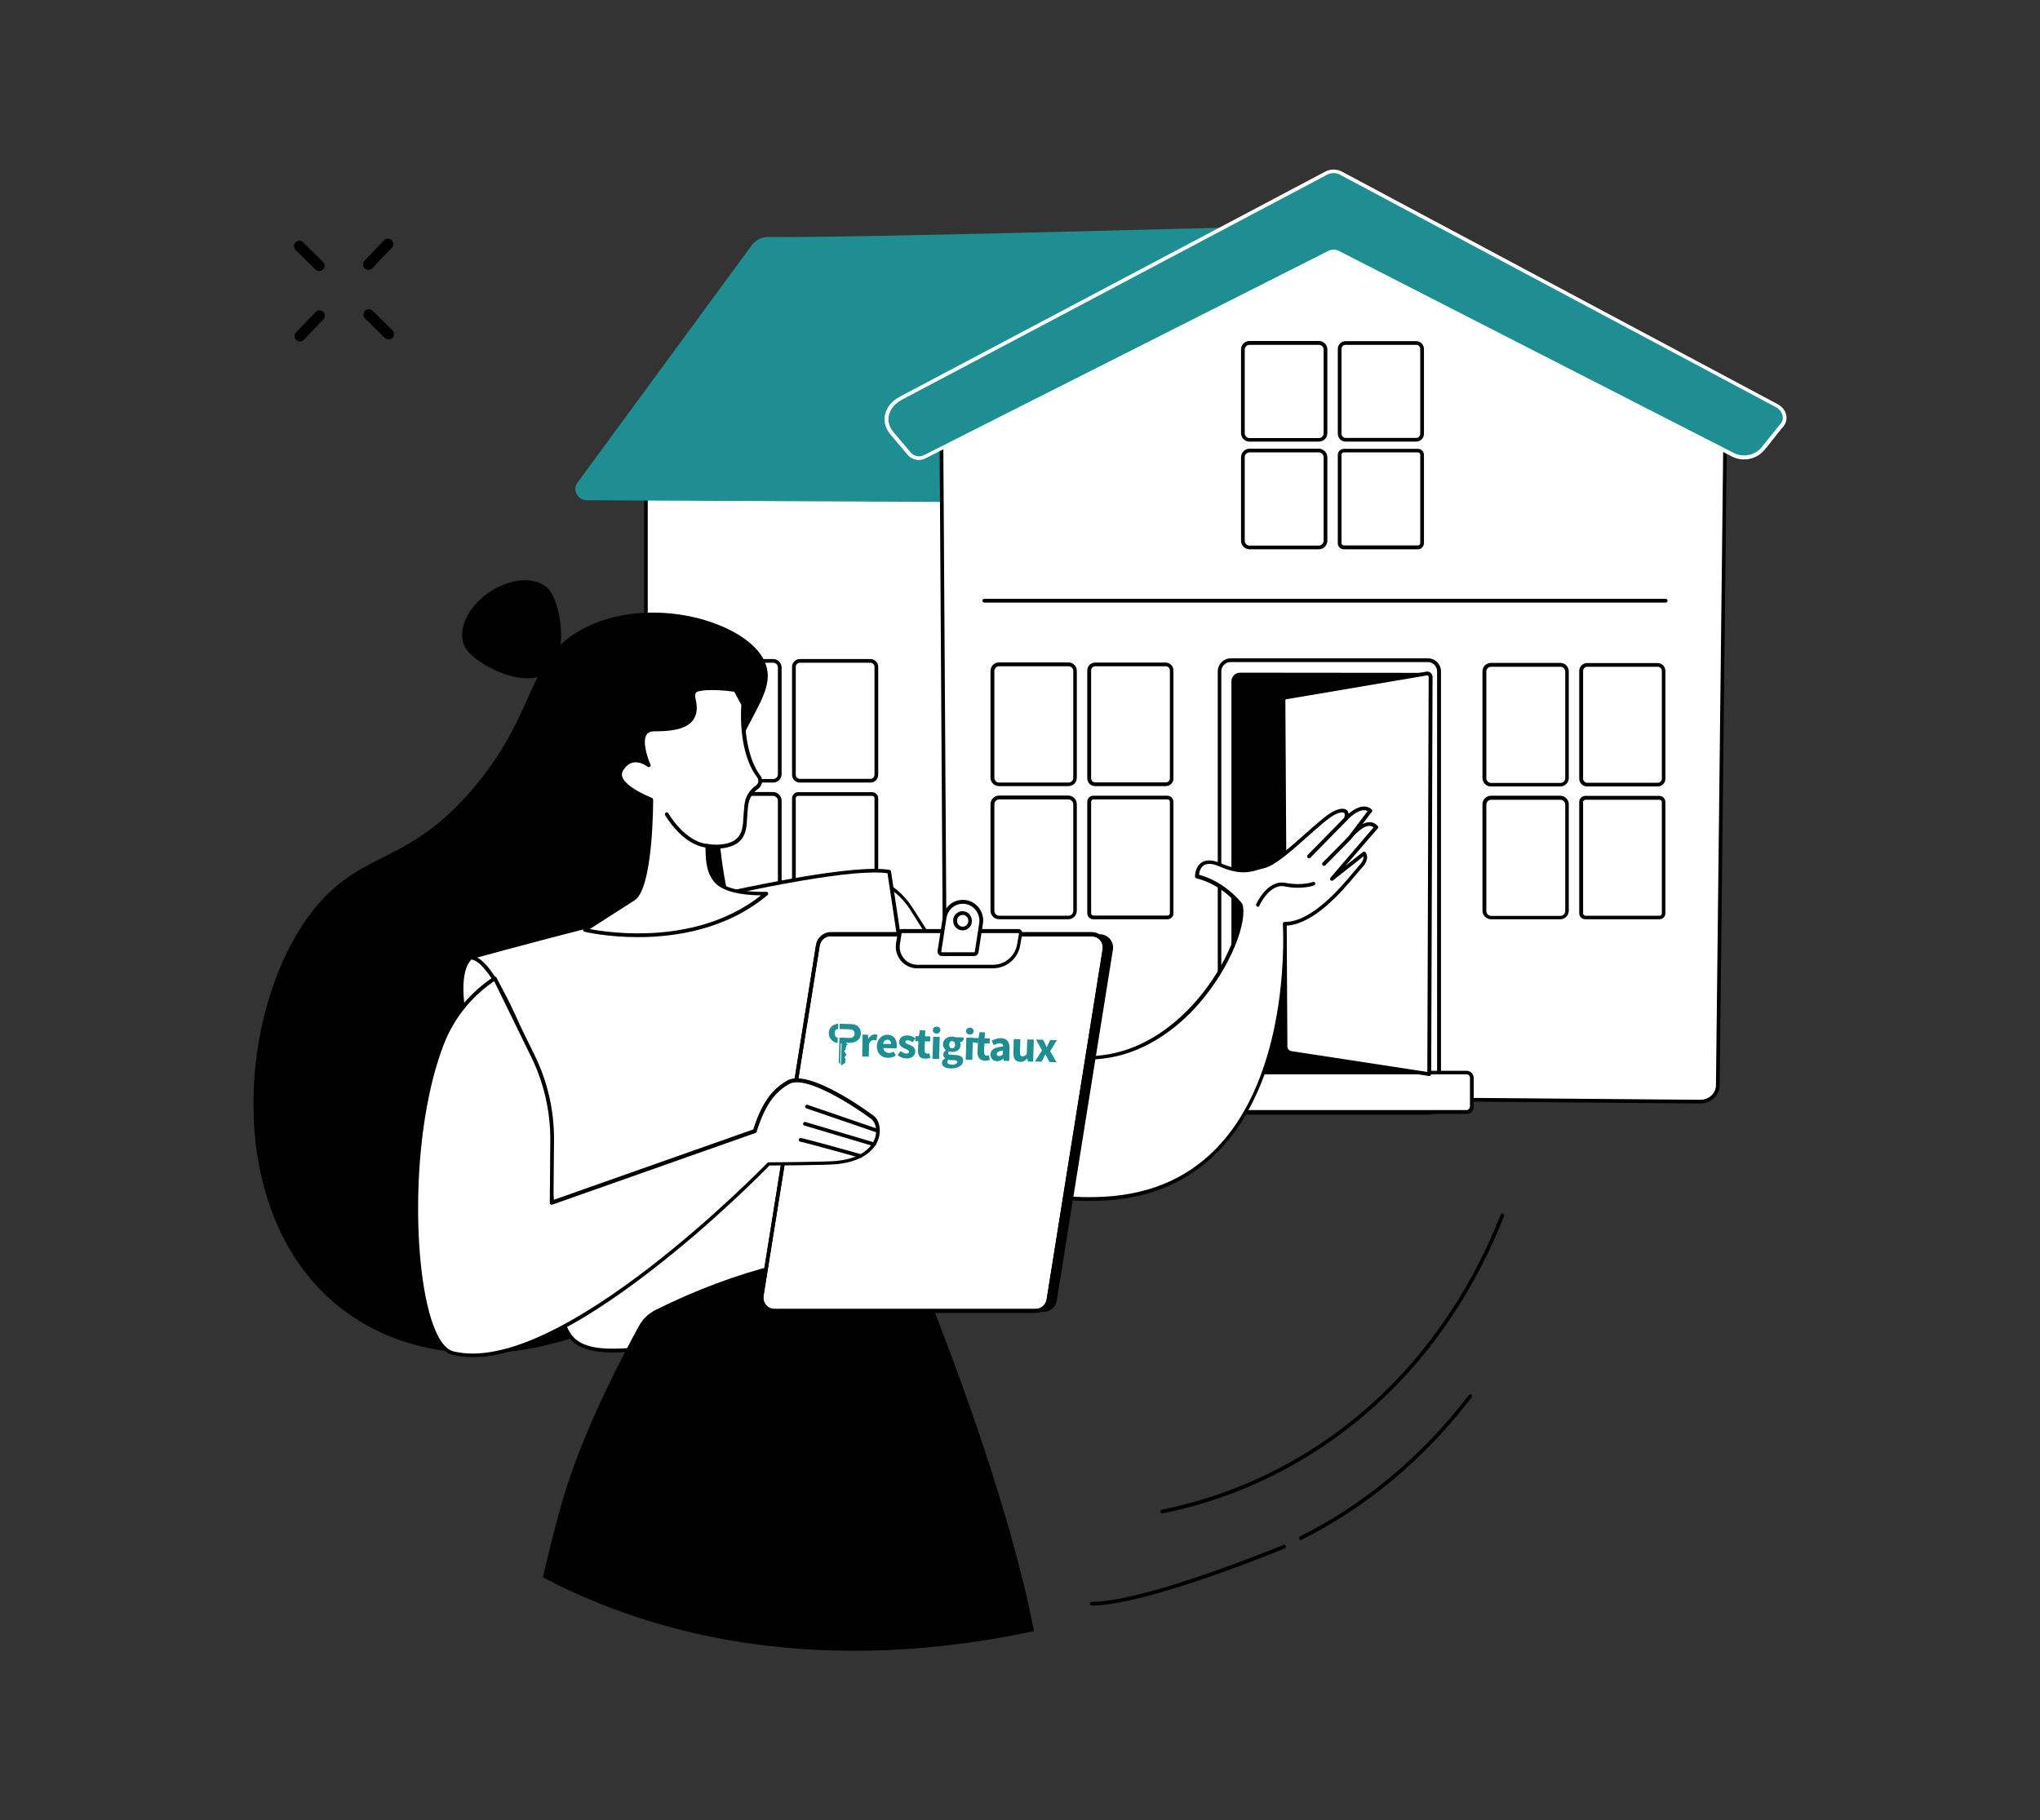 <svg xmlns="http://www.w3.org/2000/svg" xmlns:xlink="http://www.w3.org/1999/xlink" id="Calque_1" x="0px" y="0px" viewBox="0 0 1210 1080" style="enable-background:new 0 0 1210 1080;" xml:space="preserve"><rect x="0" y="0" width="1210" height="1080" fill="#333333" stroke="none"/><style type="text/css">	.st0{fill:#FFFFFF;}	.st1{fill:#1F8E93;}</style><g>	<g>		<path d="M218.5,160.1c-0.8,0-1.6-0.3-2.2-0.9c-1.3-1.2-1.3-3.2-0.1-4.5l11.6-12.1c1.2-1.3,3.2-1.3,4.5-0.1s1.3,3.2,0.1,4.5   l-11.6,12.1C220.2,159.8,219.3,160.1,218.5,160.1z"></path>		<path d="M177.9,202.6c-0.8,0-1.6-0.3-2.2-0.9c-1.3-1.2-1.3-3.2-0.1-4.5l11.6-12.1c1.2-1.3,3.2-1.3,4.5-0.1s1.3,3.2,0.1,4.5   l-11.6,12.1C179.5,202.3,178.7,202.6,177.9,202.6z"></path>		<path d="M189.3,160.8c-0.8,0-1.6-0.3-2.2-0.9l-11.8-11.6c-1.2-1.2-1.3-3.2,0-4.5c1.2-1.2,3.2-1.3,4.5,0l11.8,11.6   c1.2,1.2,1.3,3.2,0,4.5C190.9,160.5,190.1,160.8,189.3,160.8z"></path>		<path d="M230.5,201.4c-0.8,0-1.6-0.3-2.2-0.9l-11.8-11.6c-1.2-1.2-1.3-3.2,0-4.5c1.2-1.2,3.2-1.3,4.5,0l11.8,11.6   c1.2,1.2,1.3,3.2,0,4.5C232.2,201.1,231.3,201.4,230.5,201.4z"></path>	</g></g><g>	<g id="Open_house_1_">		<g>			<g>				<g>					<path class="st0" d="M986,649.3H383.2V235.1l616.6,5.5l0,393.8C999.7,642.6,993.6,649.3,986,649.3z"></path>					<path d="M986,650.4H383.2c-0.6,0-1.1-0.5-1.1-1.1V235.1c0-0.3,0.1-0.6,0.3-0.8c0.2-0.2,0.5-0.3,0.8-0.3l616.6,5.5      c0.6,0,1.1,0.5,1.1,1.1l0,393.8C1000.8,643.2,994.2,650.4,986,650.4z M384.3,648.2H986c7,0,12.6-6.2,12.6-13.7l0-392.7      l-614.4-5.5V648.2z"></path>				</g>				<path class="st1" d="M701.7,298.5L348,296.8c-4.9,0-8.2-5.2-6.1-9.6l104-141.7c2.3-3.1,5.9-4.9,9.8-4.9     c41.6,0.8,286.2-6,286.2-6L701.7,298.5z"></path>				<g>					<path d="M516.3,464.3h-41.9c-2.5,0-4.6-2.1-4.6-4.6v-64.1c0-2.5,2.1-4.6,4.6-4.6h41.9c2.5,0,4.6,2.1,4.6,4.6v64.1      C520.9,462.2,518.9,464.3,516.3,464.3z M474.4,393.2c-1.3,0-2.4,1.1-2.4,2.4v64.1c0,1.3,1.1,2.4,2.4,2.4h41.9      c1.3,0,2.4-1.1,2.4-2.4v-64.1c0-1.3-1.1-2.4-2.4-2.4H474.4z"></path>					<path d="M458.6,464.3h-41.2c-2.7,0-5-2.2-5-5V396c0-2.7,2.2-5,5-5h41.2c2.7,0,5,2.2,5,5v63.4      C463.6,462.1,461.3,464.3,458.6,464.3z M417.4,393.2c-1.5,0-2.8,1.2-2.8,2.8v63.4c0,1.5,1.2,2.8,2.8,2.8h41.2      c1.5,0,2.8-1.2,2.8-2.8V396c0-1.5-1.2-2.8-2.8-2.8H417.4z"></path>					<path d="M517.3,543.3h-43.9c-2,0-3.6-1.6-3.6-3.6v-66.1c0-2,1.6-3.6,3.6-3.6h43.9c2,0,3.6,1.6,3.6,3.6v66.1      C520.9,541.7,519.3,543.3,517.3,543.3z M473.4,472.2c-0.8,0-1.4,0.6-1.4,1.4v66.1c0,0.8,0.6,1.4,1.4,1.4h43.9      c0.8,0,1.4-0.6,1.4-1.4v-66.1c0-0.8-0.6-1.4-1.4-1.4H473.4z"></path>					<path d="M458.5,543.3h-41c-2.8,0-5.1-2.3-5.1-5.1v-63.2c0-2.8,2.3-5.1,5.1-5.1h41c2.8,0,5.1,2.3,5.1,5.1v63.2      C463.6,541,461.3,543.3,458.5,543.3z M417.5,472.2c-1.6,0-2.9,1.3-2.9,2.9v63.2c0,1.6,1.3,2.9,2.9,2.9h41      c1.6,0,2.9-1.3,2.9-2.9v-63.2c0-1.6-1.3-2.9-2.9-2.9H417.5z"></path>				</g>			</g>			<g>				<g>					<path class="st0" d="M560.8,637.9l-2.5-392.1l237.8-106.2l227.2,107.7l-4.5,396.7c-0.1,5.4-4.8,9.6-10.4,9.6L573.4,650      C566.4,649.9,560.8,644.5,560.8,637.9z"></path>					<path d="M1008.6,654.7C1008.5,654.7,1008.5,654.7,1008.6,654.7l-435.2-3.6c-7.6-0.1-13.7-6-13.7-13.2l-2.5-392.1      c0-0.4,0.3-0.8,0.7-1l237.8-106.2c0.3-0.1,0.6-0.1,0.9,0l227.2,107.7c0.4,0.2,0.6,0.6,0.6,1L1020,644      C1019.8,650,1014.7,654.7,1008.6,654.7z M559.4,246.5l2.5,391.4c0,0,0,0,0,0c0,6,5.2,11,11.5,11l435.1,3.6c0,0,0.1,0,0.1,0      c5,0,9.1-3.8,9.2-8.5l4.5-395.9L796.1,140.8L559.4,246.5z"></path>				</g>				<g>					<path d="M983.2,466.6h-41.9c-2.5,0-4.6-2.1-4.6-4.6v-64c0-2.5,2.1-4.6,4.6-4.6h41.9c2.5,0,4.6,2.1,4.6,4.6v64      C987.9,464.5,985.8,466.6,983.2,466.6z M941.4,395.6c-1.3,0-2.4,1.1-2.4,2.4v64c0,1.3,1.1,2.4,2.4,2.4h41.9      c1.3,0,2.4-1.1,2.4-2.4v-64c0-1.3-1.1-2.4-2.4-2.4H941.4z"></path>					<path d="M925.5,466.6h-41.2c-2.7,0-5-2.2-5-5v-63.3c0-2.7,2.2-5,5-5h41.2c2.7,0,5,2.2,5,5v63.3      C930.5,464.3,928.3,466.6,925.5,466.6z M884.4,395.6c-1.5,0-2.8,1.2-2.8,2.8v63.3c0,1.5,1.2,2.8,2.8,2.8h41.2      c1.5,0,2.8-1.2,2.8-2.8v-63.3c0-1.5-1.2-2.8-2.8-2.8H884.4z"></path>					<path d="M984.2,545.4h-43.9c-2,0-3.6-1.6-3.6-3.6v-66c0-2,1.6-3.6,3.6-3.6h43.9c2,0,3.6,1.6,3.6,3.6v66      C987.9,543.8,986.2,545.4,984.2,545.4z M940.4,474.5c-0.8,0-1.4,0.6-1.4,1.4v66c0,0.8,0.6,1.4,1.4,1.4h43.9      c0.8,0,1.4-0.6,1.4-1.4v-66c0-0.8-0.6-1.4-1.4-1.4H940.4z"></path>					<path d="M925.4,545.4h-41c-2.8,0-5.1-2.3-5.1-5.1v-63.1c0-2.8,2.3-5.1,5.1-5.1h41c2.8,0,5.1,2.3,5.1,5.1v63.1      C930.5,543.2,928.2,545.4,925.4,545.4z M884.5,474.5c-1.6,0-2.9,1.3-2.9,2.9v63.1c0,1.6,1.3,2.9,2.9,2.9h41      c1.6,0,2.9-1.3,2.9-2.9v-63.1c0-1.6-1.3-2.9-2.9-2.9H884.5z"></path>				</g>				<g>					<path d="M840,262h-41.9c-2.5,0-4.6-2.1-4.6-4.6V207c0-2.5,2.1-4.6,4.6-4.6H840c2.5,0,4.6,2.1,4.6,4.6v50.4      C844.6,260,842.5,262,840,262z M798.1,204.6c-1.3,0-2.4,1.1-2.4,2.4v50.4c0,1.3,1.1,2.4,2.4,2.4H840c1.3,0,2.4-1.1,2.4-2.4V207      c0-1.3-1.1-2.4-2.4-2.4H798.1z"></path>					<path d="M782.3,262h-41.2c-2.7,0-5-2.2-5-5v-49.7c0-2.7,2.2-5,5-5h41.2c2.7,0,5,2.2,5,5v49.7C787.3,259.8,785,262,782.3,262z       M741.1,204.6c-1.5,0-2.8,1.2-2.8,2.8v49.7c0,1.5,1.2,2.8,2.8,2.8h41.2c1.5,0,2.8-1.2,2.8-2.8v-49.7c0-1.5-1.2-2.8-2.8-2.8      H741.1z"></path>					<path d="M841,325.9h-43.9c-2,0-3.6-1.6-3.6-3.6v-52.4c0-2,1.6-3.6,3.6-3.6H841c2,0,3.6,1.6,3.6,3.6v52.4      C844.6,324.2,843,325.9,841,325.9z M797.1,268.4c-0.8,0-1.4,0.6-1.4,1.4v52.4c0,0.8,0.6,1.4,1.4,1.4H841c0.8,0,1.4-0.6,1.4-1.4      v-52.4c0-0.8-0.6-1.4-1.4-1.4H797.1z"></path>					<path d="M782.2,325.9h-41c-2.8,0-5.1-2.3-5.1-5.1v-49.5c0-2.8,2.3-5.1,5.1-5.1h41c2.8,0,5.1,2.3,5.1,5.1v49.5      C787.3,323.6,785,325.9,782.2,325.9z M741.2,268.4c-1.6,0-2.9,1.3-2.9,2.9v49.5c0,1.6,1.3,2.9,2.9,2.9h41      c1.6,0,2.9-1.3,2.9-2.9v-49.5c0-1.6-1.3-2.9-2.9-2.9H741.2z"></path>				</g>				<g>					<path d="M691.4,466.4h-41.9c-2.5,0-4.6-2.1-4.6-4.6v-64.1c0-2.5,2.1-4.6,4.6-4.6h41.9c2.5,0,4.6,2.1,4.6,4.6v64.1      C696.1,464.4,694,466.4,691.4,466.4z M649.6,395.3c-1.3,0-2.4,1.1-2.4,2.4v64.1c0,1.3,1.1,2.4,2.4,2.4h41.9      c1.3,0,2.4-1.1,2.4-2.4v-64.1c0-1.3-1.1-2.4-2.4-2.4H649.6z"></path>					<path d="M633.7,466.4h-41.2c-2.7,0-5-2.2-5-5v-63.4c0-2.7,2.2-5,5-5h41.2c2.7,0,5,2.2,5,5v63.4      C638.7,464.2,636.5,466.4,633.7,466.4z M592.6,395.3c-1.5,0-2.8,1.2-2.8,2.8v63.4c0,1.5,1.2,2.8,2.8,2.8h41.2      c1.5,0,2.8-1.2,2.8-2.8v-63.4c0-1.5-1.2-2.8-2.8-2.8H592.6z"></path>					<path d="M692.4,545.4h-43.9c-2,0-3.6-1.6-3.6-3.6v-66.1c0-2,1.6-3.6,3.6-3.6h43.9c2,0,3.6,1.6,3.6,3.6v66.1      C696.1,543.8,694.4,545.4,692.4,545.4z M648.6,474.3c-0.8,0-1.4,0.6-1.4,1.4v66.1c0,0.8,0.6,1.4,1.4,1.4h43.9      c0.8,0,1.4-0.6,1.4-1.4v-66.1c0-0.8-0.6-1.4-1.4-1.4H648.6z"></path>					<path d="M633.6,545.4h-41c-2.8,0-5.1-2.3-5.1-5.1v-63.2c0-2.8,2.3-5.1,5.1-5.1h41c2.8,0,5.1,2.3,5.1,5.1v63.2      C638.7,543.2,636.4,545.4,633.6,545.4z M592.7,474.3c-1.6,0-2.9,1.3-2.9,2.9v63.2c0,1.6,1.3,2.9,2.9,2.9h41      c1.6,0,2.9-1.3,2.9-2.9v-63.2c0-1.6-1.3-2.9-2.9-2.9H592.7z"></path>				</g>				<g>					<path class="st1" d="M795.4,102.7l258.3,137.9c5.5,2.9,6.5,8.9,2.2,12.8l-9.9,12.4c-4.4,5.5-12,7.1-18.3,3.9L793.5,149.8      c-1.6-0.8-3.4-0.8-5,0L548.5,270.9c-3.2,1.6-7,0.8-9.3-1.9L529,256.9c-5.8-6.9-3.4-16.1,5.4-20.7l252.3-133.5      C789.4,101.2,792.7,101.2,795.4,102.7z"></path>					<path class="st0" d="M545,272.9c-2.5,0-5-1.1-6.7-3.1l-10.2-12.1c-2.8-3.4-4-7.4-3.2-11.4c0.9-4.5,4.1-8.5,8.9-11l252.3-133.5      c3.1-1.6,6.7-1.6,9.8,0l258.3,137.9c3.1,1.6,5,4.2,5.4,7.2c0.3,2.7-0.7,5.3-2.9,7.4l-9.8,12.3c-4.7,5.9-13,7.7-19.7,4.2      L793,150.8c-1.3-0.6-2.7-0.6-4,0L549,271.9C547.7,272.6,546.4,272.9,545,272.9z M791,102.7c-1.3,0-2.6,0.3-3.9,1L534.9,237.2      c-4.2,2.2-7,5.7-7.7,9.5c-0.7,3.3,0.3,6.7,2.7,9.6l10.2,12.1c2,2.3,5.2,3,8,1.6L788,148.8c1.9-0.9,4.1-0.9,6,0l234.3,119.9      c5.8,3,12.9,1.4,16.9-3.7l9.9-12.4c0,0,0.1-0.1,0.1-0.1c1.7-1.6,2.5-3.5,2.2-5.5c-0.3-2.2-1.8-4.2-4.2-5.5L794.9,103.7      C793.7,103,792.3,102.7,791,102.7z"></path>				</g>				<g>					<g>						<path class="st0" d="M840.4,660.2H736.5c-7.3,0-13.2-5.9-13.2-13.2V404.9c0-7.3,5.9-13.2,13.2-13.2h103.8       c7.3,0,13.2,5.9,13.2,13.2V647C853.6,654.3,847.7,660.2,840.4,660.2z"></path>						<path d="M847,661.3h-117c-4.3,0-7.7-3.5-7.7-7.7V398.3c0-4.3,3.5-7.7,7.7-7.7h117c4.3,0,7.7,3.5,7.7,7.7v255.4       C854.7,657.9,851.2,661.3,847,661.3z M729.9,392.8c-3,0-5.5,2.5-5.5,5.5v255.4c0,3,2.5,5.5,5.5,5.5h117c3,0,5.5-2.5,5.5-5.5       V398.3c0-3-2.5-5.5-5.5-5.5H729.9z"></path>					</g>					<path d="M843.2,650.4l-107.7,0.4c-2.8,0-5.1-2.3-5.1-5.1V404.2c0-2.8,2.3-5.1,5.1-5.1l109.5,0.1c2,0,3.6,1.6,3.6,3.6      L843.2,650.4z"></path>					<g>						<path class="st0" d="M866.8,659.8H710.6c-3.4,0-6.2-2.8-6.2-6.2v-10.9c0-3.4,2.8-6.2,6.2-6.2h156.2c3.4,0,6.2,2.8,6.2,6.2       v10.9C873.1,657,870.3,659.8,866.8,659.8z"></path>						<path d="M869.9,660.9H707.5c-2.3,0-4.2-1.9-4.2-4.2v-17.2c0-2.3,1.9-4.2,4.2-4.2h162.4c2.3,0,4.2,1.9,4.2,4.2v17.2       C874.2,659,872.3,660.9,869.9,660.9z M707.5,637.4c-1.1,0-2,0.9-2,2v17.2c0,1.1,0.9,2,2,2h162.4c1.1,0,2-0.9,2-2v-17.2       c0-1.1-0.9-2-2-2H707.5z"></path>					</g>					<g>						<path class="st0" d="M765.8,624.7c-1.8-0.3-3.2-1.8-3.2-3.7l-1.2-205.7c0-0.7,0.5-1.4,1.3-1.5l83.7-14.2       c1.2-0.2,2.3,0.7,2.3,2l-0.8,235.6L765.8,624.7z"></path>						<path d="M847.8,638.4c-0.1,0-0.1,0-0.2,0l-82.1-12.6c-2.4-0.4-4.1-2.4-4.1-4.8l-1.2-205.7c0-1.3,0.9-2.4,2.2-2.6l83.7-14.2       c0.9-0.2,1.8,0.1,2.5,0.7c0.7,0.6,1.1,1.5,1.1,2.4l-0.8,235.6c0,0.3-0.1,0.6-0.4,0.8C848.4,638.3,848.1,638.4,847.8,638.4z        M846.7,400.7c0,0-0.1,0-0.2,0l-83.7,14.2c-0.2,0-0.4,0.2-0.4,0.4l1.2,205.7c0,1.3,1,2.4,2.2,2.6l80.8,12.4l0.8-234.3       c0-0.4-0.2-0.6-0.3-0.7C847.1,400.9,846.9,400.7,846.7,400.7z"></path>					</g>				</g>				<path d="M988,357.5H583.8c-0.6,0-1.1-0.5-1.1-1.1c0-0.6,0.5-1.1,1.1-1.1H988c0.6,0,1.1,0.5,1.1,1.1     C989.1,357,988.6,357.5,988,357.5z"></path>			</g>		</g>		<path d="M294.1,733.2c-0.4,0-0.8-0.2-1-0.6c-0.3-0.5-0.1-1.2,0.4-1.5l33.1-18.6c0.5-0.3,1.2-0.1,1.5,0.4c0.3,0.5,0.1,1.2-0.4,1.5   l-33.1,18.6C294.4,733.2,294.2,733.2,294.1,733.2z"></path>		<g>			<g>				<path d="M440,560.7c11,28.9,21.9,121-20.3,178c-42.2,57-143.5,87.4-210.5,42.5c-80.9-54.1-69.3-188.9-20-245.3     c27.6-31.6,53.9-23.5,92-68.8c38-45.1,30.5-75.4,63.8-93.6c40-21.9,98.3-4.6,108.6,19.1c9.3,21.2-20.3,38.5-26,88.1     c-1.1,9.3-1,16.9-0.2,23.7C430.8,534.1,438,555.5,440,560.7z"></path>				<path d="M326.6,351.1c6.2,9.2,11.2,39-2.6,48.3c-13.8,9.4-41.3-5.1-47.5-14.4c-6.2-9.2-0.1-24.3,13.8-33.7     C304.1,342,320.4,341.9,326.6,351.1z"></path>			</g>			<g>				<path class="st0" d="M291.7,659.2c0,0-30-75.3-12.3-91.2c0.9-0.8,12.8-2.1,25.1,9.1c11.5,10.5,23.4,33.5,23.4,33.5l3.9,52     L291.7,659.2z"></path>				<path d="M331.8,663.7C331.7,663.7,331.7,663.7,331.8,663.7l-40.2-3.4c-0.4,0-0.8-0.3-0.9-0.7c-1.2-3.1-30-76.2-12-92.4     c1.7-1.5,14.2-2.2,26.5,9.1c11.5,10.6,23.2,32.9,23.6,33.8c0.1,0.1,0.1,0.3,0.1,0.4l3.9,52c0,0.3-0.1,0.6-0.3,0.9     C332.3,663.6,332,663.7,331.8,663.7z M292.5,658.2l38.1,3.2l-3.8-50.5c-1.2-2.3-12.4-23.2-23.1-33c-11.5-10.5-22.4-9.6-23.6-9.1     C264.1,583.5,289.6,650.9,292.5,658.2z"></path>			</g>			<g>				<path class="st0" d="M519.6,522.5c0,0,11.7,2.5,20.9,16.7c18.3,28.3,46.6,79.7,91.9,87.4c68,11.5,109.2-71.2,103.3-89.7     c0,0-9.8-13-25.8-16.9c0,0-0.2-12.9,13.8-6.8c13.9,6.1,19.5,2.4,25.8,0.9c11-2.6,34.3-28.9,42.9-32.2c8.7-3.3,6,3.9,6,3.9     s8.5-9.6,14.4-4.8l-12.5,16.5c0,0,10.1-13.4,16-6.6L790,521.4l19.2-15c0,0,2.7,2.9-2.3,8.1c-5,5.2-25.4,33.6-44.9,33.6     c0,0,10.5,156.7-106.8,163c-100.8,5.5-141.8-75.8-141.8-75.8L519.6,522.5z"></path>				<path d="M645.7,712.5c-47.3,0-80.2-19.5-99.9-36.4c-22.8-19.6-33.3-40.1-33.4-40.3c-0.1-0.2-0.1-0.4-0.1-0.6l6.2-112.8     c0-0.3,0.2-0.6,0.4-0.8c0.3-0.2,0.6-0.3,0.9-0.2c0.5,0.1,12.2,2.8,21.5,17.2c1.7,2.7,3.5,5.5,5.5,8.6     c18,28.5,45.2,71.5,85.7,78.3c37.5,6.4,64.2-17,76.8-31.4c19.5-22.4,27.9-48,25.4-56.7c-1.1-1.4-10.5-12.8-25.1-16.3     c-0.5-0.1-0.8-0.6-0.8-1.1c0-0.2,0-5.7,3.9-8.3c2.7-1.8,6.6-1.6,11.5,0.5c11.3,4.9,16.7,3.3,21.9,1.7c1.1-0.3,2.1-0.6,3.2-0.9     c5.9-1.4,16-10.4,24.9-18.3c7.5-6.6,13.9-12.4,17.9-13.9c3.3-1.3,5.6-1.3,6.9,0c0.6,0.6,0.8,1.3,0.9,2c3.1-2.7,9-6.5,13.6-2.7     c0.5,0.4,0.5,1,0.2,1.5l-5.6,7.4c1.3-0.7,2.7-1.2,4.1-1.2c1.9-0.1,3.6,0.7,5,2.3c0.4,0.4,0.4,1,0,1.4L798,513.7l10.4-8.2     c0.5-0.4,1.1-0.3,1.5,0.1c0.1,0.2,3.3,3.8-2.4,9.6c-0.7,0.8-1.8,2.1-3.3,3.8c-8,9.6-24.6,29.3-41.3,30.2     c0.5,10.2,2.4,85.9-37,130.3c-17.9,20.2-41.7,31.2-70.9,32.8C652,712.4,648.8,712.5,645.7,712.5z M514.5,635.1     c1.3,2.4,11.7,21.3,32.8,39.4c20.7,17.8,56.2,38.3,107.9,35.5c28.6-1.6,52-12.3,69.4-32.1c41.4-46.7,36.4-129,36.3-129.8     c0-0.3,0.1-0.6,0.3-0.8s0.5-0.3,0.8-0.3c16,0,32.7-19.9,40.7-29.4c1.4-1.7,2.6-3,3.3-3.9c2.6-2.7,2.9-4.6,2.7-5.6l-18,14.2     c-0.4,0.4-1.1,0.3-1.5-0.1c-0.4-0.4-0.4-1,0-1.5l25.5-29.8c-0.8-0.6-1.6-0.9-2.6-0.9c-4.1,0.1-9.3,5.9-11,8.1c0,0,0,0,0,0     c0,0,0,0,0,0c-0.4,0.5-1.1,0.6-1.5,0.2c-0.4-0.3-0.5-0.8-0.4-1.2c0,0,0,0,0,0c0-0.1,0.1-0.2,0.2-0.3l11.8-15.6     c-5-2.5-11.9,5.2-12,5.2c-0.4,0.4-0.9,0.5-1.4,0.2c-0.5-0.3-0.6-0.8-0.5-1.3c0.2-0.7,0.6-2.4,0-3c-0.2-0.2-1.2-0.8-4.5,0.5     c-3.6,1.4-10.2,7.3-17.2,13.5c-9.5,8.5-19.4,17.3-25.8,18.8c-1,0.2-2,0.5-3,0.8c-5.4,1.6-11.4,3.4-23.4-1.8     c-4.1-1.8-7.3-2-9.4-0.7c-2.1,1.4-2.7,4.2-2.8,5.6c15.7,4.2,25.1,16.5,25.5,17.1c0.1,0.1,0.1,0.2,0.2,0.3     c3.2,10.2-6.6,37-25.7,59c-11.4,13.1-34.1,33.2-65.8,33.2c-4.2,0-8.5-0.3-13-1.1c-41.5-7-69-50.5-87.2-79.3     c-1.9-3-3.7-5.9-5.4-8.6c-7.1-10.9-15.7-14.7-18.9-15.8L514.5,635.1z"></path>			</g>			<path d="M776.4,509.2c-0.3,0-0.6-0.1-0.8-0.3c-0.4-0.4-0.4-1.1,0-1.6l21.9-22.3c0.4-0.4,1.1-0.4,1.6,0c0.4,0.4,0.4,1.1,0,1.6    l-21.9,22.3C777,509.1,776.7,509.2,776.4,509.2z"></path>			<path d="M785.3,513.7c-0.3,0-0.6-0.1-0.8-0.3c-0.4-0.4-0.4-1.1,0-1.6l14.9-15.1c0.4-0.4,1.1-0.4,1.6,0c0.4,0.4,0.4,1.1,0,1.6    l-14.9,15.1C785.9,513.6,785.6,513.7,785.3,513.7z"></path>			<path d="M746.2,538c-0.2,0-0.3,0-0.5-0.1c-0.6-0.3-0.8-0.9-0.6-1.5c0.3-0.6,6.8-14.7,17.4-12.6c9.5,1.9,16.2-0.5,16.2-0.5    c0.6-0.2,1.2,0.1,1.4,0.6c0.2,0.6-0.1,1.2-0.6,1.4c-0.3,0.1-7.4,2.7-17.5,0.6c-8.9-1.8-14.9,11.2-15,11.3    C747.1,537.8,746.6,538,746.2,538z"></path>			<g>				<path class="st0" d="M279.4,568c0,0,206.4-57.9,248.1-50.9l14.6,97.2l27.6,74.4c7.9,21.4,3.4,45.5-11.9,62.3     c-17.2,18.8-45.8,38.7-90.6,40.7c-87,3.9-129.3,25.4-133.9-13.1c-4.6-38.4-10.1-130.6-10.1-130.6     C309.2,611.4,292.3,569.1,279.4,568z"></path>				<path d="M363.6,802.4c-10,0-17.6-1.5-22.9-5.6c-4.8-3.7-7.6-9.6-8.6-17.9c-4.5-37.3-9.8-126.1-10.1-130.5     c-10.4-27.4-29.7-78.2-42.8-79.2c-0.5,0-1-0.5-1-1c-0.1-0.5,0.3-1,0.8-1.2c8.4-2.4,207.1-57.8,248.6-50.9     c0.5,0.1,0.8,0.5,0.9,0.9l14.6,97.1l27.6,74.3c8.2,22,3.5,46.3-12.2,63.5c-16.1,17.6-45,39-91.4,41.1c-25.5,1.1-47.5,3.9-65.2,6     C386.6,800.8,373.8,802.4,363.6,802.4z M283.1,568.1c12.6,7,27.1,42.9,41,79.6c0,0.1,0.1,0.2,0.1,0.3     c0.1,0.9,5.5,92.6,10.1,130.6c0.9,7.8,3.4,13,7.7,16.4c10,7.8,29.7,5.4,59.6,1.7c17.7-2.2,39.8-4.9,65.4-6     c45.6-2.1,74-23.1,89.8-40.4c15.1-16.5,19.6-40,11.7-61.2L541,614.7c0-0.1,0-0.1-0.1-0.2l-14.5-96.4     C486.9,512.5,310.2,560.6,283.1,568.1z"></path>			</g>			<g>				<g>					<path class="st0" d="M419.3,501.8c7.4,1.2,14.7,0,18.3-3.3c4.5-4.1,4.1-9.9,4.6-17.1c0.2-3,0.2-6.5,2.5-10      c1.2-1.9,2.7-3.3,4.2-4.4c1.9-1.3,2.4-3.8,1.4-5.8l-0.8-1.1c-6.6-9-9.7-25.1-8.7-41.9l-4.6-8.6c-12.8-1.9-23.1-1.3-24.2,1      c-0.4,0.8-1.2,1.5-0.4,4.8c4,15.9-10.8,17.7-23.5,17.6c-12.7-0.1-3.2,21.2-3.2,21.2s-9.7-7.9-16.1,2.5      c-4.5,7.4,9.4,14.5,17.6,17.9c0,0,0.1,51.8-10.4,58.7l-29.1,18.5c0,0,63.7,15.5,107.7-21.7c0,0-19.5,1-28.1-5.6      C417.9,517.8,420.2,503.5,419.3,501.8z"></path>					<path d="M378.4,556c-18.3,0-31.5-3.1-31.7-3.2c-0.4-0.1-0.8-0.5-0.8-0.9c-0.1-0.4,0.1-0.9,0.5-1.1l29.1-18.5      c8-5.3,9.9-42.3,9.9-57.1c-7.4-3.2-16.3-8-18.1-13.6c-0.6-1.9-0.4-3.8,0.7-5.6c2-3.3,4.5-5.2,7.6-5.7c2.8-0.5,5.4,0.3,7.2,1.2      c-1.6-4.4-3.7-12.4-0.9-16.7c1.3-2,3.5-3,6.4-3c7.8,0.1,17.2-0.5,21.2-5.5c2-2.6,2.4-6.1,1.3-10.7c-0.8-3.1-0.3-4.3,0.3-5.3      c0-0.1,0.1-0.2,0.1-0.3c1.7-3.4,14.4-3.2,25.4-1.5c0.3,0.1,0.6,0.3,0.8,0.6l4.6,8.6c0.1,0.2,0.1,0.4,0.1,0.6      c-1.1,16.8,2.2,32.6,8.4,41.2l0.8,1.1c0,0,0.1,0.1,0.1,0.1c1.3,2.5,0.6,5.6-1.7,7.3c-1.6,1.1-2.9,2.5-3.9,4.1      c-1.9,3-2.1,5.9-2.3,8.7l-0.1,0.8c-0.1,1-0.1,2-0.2,2.9c-0.3,6-0.6,11.1-4.8,14.9c-3.6,3.3-10.4,4.7-17.8,3.8      c0,0.5,0,1.1,0.1,1.8c0.1,4.9,0.3,14,6.4,18.7c8.2,6.3,27.2,5.4,27.4,5.4c0.5,0,0.9,0.3,1.1,0.7c0.2,0.4,0,0.9-0.3,1.2      C431.1,551.4,400.8,556,378.4,556z M349.8,551.2c12.1,2.3,63.8,9.9,101.6-20c-6,0-18.9-0.7-25.6-5.9      c-6.9-5.4-7.2-15.1-7.3-20.4c0-1.1-0.1-2.4-0.2-2.7c-0.2-0.4-0.2-0.8,0.1-1.1c0.2-0.3,0.7-0.5,1.1-0.4c7.2,1.2,14.1,0,17.4-3.1      c3.5-3.2,3.8-7.7,4.1-13.4c0.1-1,0.1-2,0.2-3l0.1-0.8c0.2-2.9,0.4-6.2,2.6-9.7c1.1-1.8,2.7-3.4,4.5-4.7c1.4-1,1.8-2.8,1-4.4      l-0.8-1.1c-6.6-9-10-24.8-8.9-42.3l-4.2-7.8c-13.6-1.9-21.9-0.7-22.6,0.5c-0.1,0.1-0.1,0.2-0.2,0.3c-0.3,0.6-0.7,1.2-0.1,3.7      c1.3,5.3,0.7,9.5-1.7,12.6c-4.5,5.8-14.6,6.4-22.9,6.4c-2.1,0-3.6,0.6-4.5,2c-2.7,4.2,0.7,14.2,2.3,17.7c0.2,0.5,0.1,1-0.3,1.3      c-0.4,0.3-1,0.3-1.4,0c0,0-4.1-3.3-8.4-2.5c-2.4,0.4-4.4,2-6.1,4.7c-0.8,1.2-0.9,2.5-0.5,3.8c1.3,3.9,7.5,8.3,17.6,12.5      c0.4,0.2,0.7,0.6,0.7,1c0,2.1,0,52.5-10.9,59.7L349.8,551.2z"></path>				</g>				<path d="M419.3,502.9c0,0-0.1,0-0.1,0c-14.4-1.5-24.3-18.6-24.7-19.3c-0.3-0.5-0.1-1.2,0.4-1.5c0.5-0.3,1.2-0.1,1.5,0.4     c0.1,0.2,9.7,16.8,23,18.2c0.6,0.1,1,0.6,1,1.2C420.4,502.5,419.9,502.9,419.3,502.9z"></path>			</g>			<path d="M542.7,749.2c-1.9-4.6-6.4-7.7-11.4-7.7c-46.8,0-94.2,11.7-142.5,35.7c-4.1,2.1-7.5,5.3-9.7,9.3    c-8.8,16-32.4,60.4-44.5,100.6c-4.3,14.3-8.9,32.9-12.6,48.7c2.9,1.5,5.9,3,8.8,4.5c52.8,25.9,112,39.1,176,39.1c0,0,0,0,0,0    c36.1,0,72-4.3,106.5-11.7C597,883.7,554.6,778.1,542.7,749.2z"></path>			<g>				<g>					<g>						<path d="M619.1,778.3H464.4c-4.8,0-8.5-4.4-7.7-9.2L490,560.9c0.6-3.8,3.9-6.6,7.7-6.6h154.7c4.8,0,8.5,4.4,7.7,9.2       l-33.3,208.2C626.2,775.5,622.9,778.3,619.1,778.3z"></path>						<g>							<path class="st0" d="M614.2,777.8H459.5c-4.8,0-8.5-4.4-7.7-9.2l33.3-207.9c0.6-3.8,3.9-6.6,7.7-6.6h154.7        c4.8,0,8.5,4.4,7.7,9.2l-33.3,207.9C621.3,775,618,777.8,614.2,777.8z"></path>							<path d="M614.2,778.9H459.5c-2.6,0-5-1.1-6.7-3.1c-1.7-2-2.5-4.7-2-7.3L484,560.6c0.7-4.4,4.4-7.6,8.8-7.6h154.7        c2.6,0,5,1.1,6.7,3.1c1.7,2,2.5,4.7,2,7.3L623,771.3C622.3,775.7,618.6,778.9,614.2,778.9z M492.8,555.2        c-3.3,0-6.1,2.4-6.6,5.7l-33.3,207.9c-0.3,2,0.2,4,1.5,5.5c1.3,1.5,3.1,2.3,5.1,2.3h154.7c3.3,0,6.1-2.4,6.6-5.7L654,563.1        c0.3-2-0.2-4-1.5-5.5c-1.3-1.5-3.1-2.3-5.1-2.3H492.8z"></path>						</g>						<path d="M614.2,778.9H459.5c-2.6,0-5-1.1-6.7-3.1c-1.7-2-2.5-4.7-2-7.3L484,560.9c0.7-4.4,4.4-7.6,8.8-7.6h154.7       c2.6,0,5,1.1,6.7,3.1c1.7,2,2.5,4.7,2,7.3L623,771.4C622.3,775.7,618.6,778.9,614.2,778.9z M492.8,555.5       c-3.3,0-6.1,2.4-6.6,5.7l-33.3,207.6c-0.3,2,0.2,4,1.5,5.5c1.3,1.5,3.1,2.3,5.1,2.3h154.7c3.3,0,6.1-2.4,6.6-5.7L654,563.4       c0.3-2-0.2-4-1.5-5.5c-1.3-1.5-3.1-2.3-5.1-2.3H492.8z"></path>					</g>					<g>						<g>							<path class="st0" d="M588.9,573.4H544c-7.2,0-12.6-6.5-11.4-13.7l1-6.3c0.1-0.6,0.7-1.1,1.3-1.1H604c0.8,0,1.4,0.7,1.3,1.5        l-1.1,6.3C603,567.9,596.5,573.4,588.9,573.4z"></path>							<path d="M588.9,574.5H544c-3.7,0-7.2-1.6-9.6-4.5c-2.5-2.9-3.5-6.7-2.9-10.5l1-6.3c0.2-1.2,1.2-2,2.4-2H604        c0.7,0,1.4,0.3,1.8,0.9c0.5,0.5,0.7,1.3,0.5,2l-1.1,6.3C604,568.6,597.1,574.5,588.9,574.5z M535,553.5        c-0.1,0-0.2,0.1-0.2,0.2l-1,6.3c-0.5,3.1,0.3,6.3,2.4,8.7c2,2.4,4.9,3.7,8,3.7h44.8c7.1,0,13.1-5.1,14.3-12.2l1.1-6.3        c0-0.1,0-0.2-0.1-0.2c0,0-0.1-0.1-0.2-0.1H535z"></path>						</g>						<g>							<path class="st0" d="M558.7,566.1h19.1c0.7,0,1.3-0.5,1.5-1.2l2.6-16.9c1.1-6.7-4.1-12.8-10.8-12.8c-5.4,0-10,4-10.8,9.3        l-3.1,20C557.1,565.4,557.8,566.1,558.7,566.1z M566.5,545.6l0-0.1c0.4-2.2,2.2-3.8,4.4-3.8c2.8,0,4.9,2.5,4.4,5.3l0,0.1        c-0.4,2.2-2.2,3.8-4.4,3.8C568.2,550.9,566.1,548.3,566.5,545.6z"></path>							<path d="M577.8,567.2h-19.1c-0.8,0-1.5-0.3-2-0.9c-0.5-0.6-0.7-1.3-0.6-2.1l3.1-20c0.9-6,5.9-10.3,11.9-10.3        c3.5,0,6.8,1.5,9.1,4.2c2.3,2.7,3.4,6.3,2.8,9.9l-2.6,16.9C580.2,566.3,579.1,567.2,577.8,567.2z M571.1,536.2        c-4.9,0-8.9,3.5-9.7,8.4l-3.1,20c0,0.1,0,0.2,0.1,0.3c0,0,0.1,0.1,0.3,0.1h19.1c0.1,0,0.3,0,0.4-0.3l2.6-16.9        c0.5-2.9-0.4-5.9-2.3-8.1C576.7,537.5,574,536.2,571.1,536.2z M570.9,552c-1.6,0-3.2-0.7-4.2-2c-1.1-1.3-1.5-3-1.3-4.6l0-0.1        c0.5-2.7,2.8-4.7,5.5-4.7c1.6,0,3.2,0.7,4.2,2c1.1,1.3,1.5,3,1.3,4.6l0,0.1C576,550,573.7,552,570.9,552z M571,542.8        c-1.6,0-3,1.2-3.3,2.9l0,0.1c-0.2,1,0.1,2,0.8,2.8c0.6,0.8,1.6,1.2,2.5,1.2c1.6,0,3-1.2,3.3-2.9l0-0.1c0.2-1-0.1-2-0.8-2.8        C572.9,543.2,571.9,542.8,571,542.8z M566.5,545.6L566.5,545.6L566.5,545.6z"></path>						</g>					</g>				</g>			</g>			<g>				<g>					<path class="st0" d="M517.4,662.9c-9.2-6.9-39.3-27-50-20.7c-7.1,4.2-14.1,10.6-19.7,28.9l-120.5,42.5l0.3-36.7      c0.2-17.5-3.8-34.8-11.5-50.6l-22.5-45.8c-14.1,9.3-25,22.6-31.2,38.3c-24.8,63.5-17.8,177.9,6,183.9      C332.3,818.8,456,690.6,456,690.6s33.6-0.2,40.2-0.8C523.5,687,523.6,667.5,517.4,662.9z"></path>					<path d="M280.5,805.2c-4.4,0-8.5-0.5-12.4-1.5c-3.9-1-7.4-4.5-10.4-10.4c-16.1-31.1-17.2-121.6,3.6-175      c6.2-15.8,17.1-29.2,31.6-38.8c0.3-0.2,0.6-0.2,0.9-0.1c0.3,0.1,0.6,0.3,0.7,0.6l22.5,45.8c7.8,15.8,11.8,33.4,11.6,51      l-0.3,35.1l118.5-41.8c5.8-18.5,13.1-24.9,20.1-29c13-7.6,49.6,19.6,51.2,20.8c3.3,2.4,4.6,7.9,3.2,13      c-1.1,4.1-5.9,13.9-25,15.8c-6.2,0.6-35.6,0.8-39.9,0.8c-3.4,3.5-33.2,33.8-69.6,61.9C342.4,787.9,306.7,805.2,280.5,805.2z       M293.1,582.1c-13.6,9.3-23.8,22.1-29.7,37.1c-9.6,24.5-15.2,59.3-15.4,95.6c-0.2,33.4,4.2,63.2,11.7,77.6      c2.7,5.3,5.8,8.4,9,9.3c62.6,15.8,185.3-110.6,186.5-111.8c0.2-0.2,0.5-0.3,0.8-0.3c0.3,0,33.7-0.2,40.1-0.8      c17.7-1.8,22-10.5,23.1-14.2c1.3-4.8-0.2-9.1-2.4-10.7c-10.3-7.7-39-26.4-48.8-20.7c-6.7,3.9-13.6,10-19.2,28.3      c-0.1,0.3-0.4,0.6-0.7,0.7l-120.5,42.5c-0.3,0.1-0.7,0.1-1-0.1c-0.3-0.2-0.5-0.5-0.5-0.9l0.3-36.7c0.2-17.3-3.8-34.6-11.4-50.1      L293.1,582.1z"></path>				</g>				<path d="M520.7,672.1c-0.1,0-0.2,0-0.4-0.1l-42-14.4c-0.6-0.2-0.9-0.8-0.7-1.4c0.2-0.6,0.8-0.9,1.4-0.7l42,14.4     c0.6,0.2,0.9,0.8,0.7,1.4C521.6,671.8,521.2,672.1,520.7,672.1z"></path>				<path d="M518.4,680c-0.1,0-0.2,0-0.3,0l-41-12.2c-0.6-0.2-0.9-0.8-0.7-1.4c0.2-0.6,0.8-0.9,1.4-0.7l41,12.2     c0.6,0.2,0.9,0.8,0.7,1.4C519.3,679.7,518.8,680,518.4,680z"></path>				<path d="M510.5,686.9c-0.1,0-0.2,0-0.3,0c-13.4-3.7-33.9-9.3-35.3-9.5c-0.6,0-1.1-0.5-1.1-1.1s0.5-1.1,1.1-1.1     c1.4,0,27.8,7.3,35.8,9.6c0.6,0.2,0.9,0.8,0.8,1.4C511.5,686.6,511,686.9,510.5,686.9z"></path>			</g>		</g>		<g>			<path d="M689.4,897.9c-0.5,0-1-0.4-1.1-0.9c-0.1-0.6,0.3-1.2,0.9-1.3c12.1-2.5,24.1-5.8,35.7-9.9    c75.1-26.7,133.8-85.3,165.2-165.1c0.2-0.6,0.9-0.8,1.4-0.6c0.6,0.2,0.8,0.9,0.6,1.4c-31.7,80.4-90.8,139.5-166.5,166.4    c-11.7,4.2-23.9,7.5-36,10C689.6,897.9,689.5,897.9,689.4,897.9z"></path>			<path d="M647.6,952.6c-0.6,0-1.1-0.5-1.1-1.1c0-0.6,0.5-1.1,1.1-1.1c33-0.3,112.8-33.5,113.6-33.8c0.6-0.2,1.2,0,1.5,0.6    c0.2,0.6,0,1.2-0.6,1.5C761.3,918.9,681,952.3,647.6,952.6C647.6,952.6,647.6,952.6,647.6,952.6z"></path>			<path d="M771.6,913.7c-0.4,0-0.8-0.2-1-0.6c-0.3-0.5-0.1-1.2,0.5-1.5c38.7-19.5,72.4-47.7,100.1-83.9c0.4-0.5,1.1-0.6,1.5-0.2    c0.5,0.4,0.6,1.1,0.2,1.5c-27.9,36.4-61.8,64.9-100.8,84.5C771.9,913.7,771.7,913.7,771.6,913.7z"></path>		</g>	</g>	<g id="Calque_1-2">		<path class="st1" d="M511.6,613.8l3.2,0.1l0.2,2.3l0.1,0c1-1.7,2.5-2.5,3.8-2.5c0.7,0,1.2,0.1,1.6,0.3l-0.7,3.3   c-0.5-0.1-0.8-0.2-1.4-0.3c-1,0-2.2,0.6-2.9,2.3l-0.2,7.6l-3.9-0.1L511.6,613.8L511.6,613.8z"></path>		<path class="st1" d="M520.1,620.6c0.1-4.2,3.2-6.8,6.4-6.7c3.7,0.1,5.5,2.9,5.4,6.4c0,0.7-0.1,1.4-0.2,1.7l-7.8-0.2   c0.3,1.9,1.6,2.8,3.3,2.9c1,0,1.9-0.2,2.9-0.8l1.2,2.4c-1.4,0.9-3.1,1.4-4.7,1.3C522.8,627.6,520,624.9,520.1,620.6L520.1,620.6z    M528.5,619.4c0-1.4-0.6-2.5-2.1-2.5c-1.2,0-2.3,0.8-2.6,2.4L528.5,619.4z"></path>		<path class="st1" d="M532.4,626l1.8-2.4c1.2,0.9,2.2,1.4,3.3,1.5c1.2,0,1.7-0.4,1.7-1.1c0-0.9-1.3-1.3-2.6-1.9   c-1.6-0.7-3.4-1.8-3.3-3.9c0.1-2.4,2.1-4,5.1-3.9c2,0.1,3.5,0.9,4.6,1.8l-1.8,2.3c-0.9-0.7-1.8-1.2-2.7-1.2c-1,0-1.5,0.3-1.5,1   c0,0.8,1.2,1.2,2.5,1.7c1.6,0.7,3.5,1.6,3.4,4c-0.1,2.4-2,4.2-5.5,4.1C535.6,627.9,533.7,627.1,532.4,626L532.4,626z"></path>		<path class="st1" d="M544.5,623.1l0.2-5.3l-1.8-0.1l0.1-2.9l2-0.1l0.6-3.5l3.2,0.1l-0.1,3.5l3.1,0.1l-0.1,3l-3.1-0.1l-0.2,5.2   c0,1.5,0.6,2.1,1.6,2.1c0.4,0,0.9-0.1,1.3-0.2l0.5,2.8c-0.7,0.2-1.7,0.4-2.9,0.4C545.6,628.2,544.4,626.2,544.5,623.1L544.5,623.1   z"></path>		<path class="st1" d="M553.3,611.1c0-1.2,1-2,2.3-2c1.3,0,2.2,0.9,2.2,2.1s-1,2-2.3,2S553.2,612.3,553.3,611.1z M553.5,615.1   l3.9,0.1l-0.4,13.1l-3.9-0.1L553.5,615.1z"></path>		<path class="st1" d="M558.7,630.5c0-1.1,0.7-1.9,1.9-2.6l0-0.1c-0.7-0.5-1.2-1.2-1.1-2.3c0-0.9,0.7-1.8,1.5-2.4l0-0.1   c-0.9-0.7-1.7-1.9-1.7-3.4c0.1-3.1,2.7-4.7,5.5-4.6c0.7,0,1.4,0.2,2,0.4l4.8,0.1l0,0.7c0,1.2-1,2.1-2.2,2l0,0   c0.2,0.4,0.4,1.1,0.4,1.7c-0.1,3-2.4,4.3-5.3,4.2c-0.5,0-1-0.1-1.6-0.3c-0.3,0.3-0.5,0.5-0.5,1c0,0.6,0.5,1,1.9,1l2.1,0.1   c3.2,0.1,5,1.1,4.9,3.5c-0.1,2.7-3,4.6-7.5,4.5C561,633.9,558.6,632.9,558.7,630.5L558.7,630.5z M567.8,630.1c0-0.8-0.7-1-2-1.1   l-1.4,0c-0.9,0-1.4-0.1-1.8-0.2c-0.5,0.4-0.7,0.8-0.7,1.3c0,1,1.1,1.5,2.9,1.6C566.5,631.7,567.7,631,567.8,630.1z M566.5,619.9   c0-1.4-0.7-2.1-1.7-2.2s-1.8,0.7-1.8,2.1s0.7,2.2,1.7,2.2C565.7,622,566.5,621.3,566.5,619.9z"></path>		<path class="st1" d="M573,611.7c0-1.2,1-2,2.3-2s2.2,0.9,2.2,2.1s-1,2-2.3,2C573.9,613.8,572.9,612.9,573,611.7z M573.2,615.6   l3.9,0.1l-0.4,13.1l-3.9-0.1L573.2,615.6z"></path>		<path class="st1" d="M580.4,615.9l0.6-3.5l3.2,0.1L584,616l3.1,0.1l-0.1,3l-3.1-0.1l-0.2,5.2c0,1.5,0.6,2.1,1.6,2.1   c0.4,0,0.9-0.1,1.3-0.2l0.5,2.8c-0.7,0.2-1.7,0.4-2.9,0.4c-3.2-0.1-4.5-2.2-4.4-5.2l0.2-5.3"></path>		<polyline class="st1" points="580,618.9 573.3,617.8 573.4,615.7 580.4,615.9   "></polyline>		<path class="st1" d="M587.5,625.5c0.1-2.8,2.3-4.2,7.5-4.6c0-1.1-0.6-1.9-2-1.9c-1.1,0-2.2,0.4-3.5,1.1l-1.3-2.6   c1.7-1,3.6-1.6,5.6-1.6c3.3,0.1,5.1,2.1,5,6.1l-0.2,7.5l-3.2-0.1l-0.2-1.3l-0.1,0c-1.1,0.9-2.4,1.6-3.9,1.5   C588.9,629.5,587.4,627.7,587.5,625.5L587.5,625.5z M594.8,625.6l0.1-2.3c-2.8,0.3-3.7,1.1-3.7,2c0,0.8,0.5,1.3,1.5,1.3   C593.6,626.6,594.1,626.2,594.8,625.6L594.8,625.6z"></path>		<path class="st1" d="M601.1,624.6l0.2-8.1l3.9,0.1l-0.2,7.6c-0.1,1.9,0.4,2.5,1.6,2.5c1,0,1.6-0.4,2.4-1.4l0.3-8.6l3.9,0.1   l-0.4,13.1l-3.2-0.1l-0.2-1.8l-0.1,0c-1.1,1.3-2.4,2.1-4.2,2C602.1,629.9,601,627.9,601.1,624.6z"></path>		<path class="st1" d="M618.1,623.2l-3.6-6.4l4.2,0.1l1.1,2.1c0.3,0.7,0.7,1.5,1,2.3l0.1,0c0.3-0.7,0.7-1.5,1-2.2l1-2.1l4,0.1   l-4,6.6l3.8,6.5l-4.2-0.1l-1.2-2.2c-0.4-0.8-0.8-1.6-1.2-2.3l-0.1,0c-0.4,0.7-0.7,1.5-1.1,2.2l-1.1,2.1l-4-0.1L618.1,623.2   L618.1,623.2z"></path>		<path class="st1" d="M497.1,610.5c-1,0-1.9,0.6-2,2.4c-0.1,1.8,0.9,2.8,1.8,2.8l-0.1,3.1c-1.6,0-5.4-1.9-5.2-6   c0.1-4.2,3.9-5.4,5.6-5.4"></path>		<path class="st1" d="M505.3,607.6l-7.2-0.2l-0.1,3.1l5.7,0.2c2.1,0.1,3.2,0.7,3.2,2.5c-0.1,1.8-1.1,2.7-3.2,2.6l-5.8-0.2   l-0.4,14.9l0.8,0.8l0.4-12.2l0.5,0l-0.4,12.7l0.3,0.3l2.3-1.6l-0.1-1.1l0.4-0.7l-0.8-1.3l1-1.4l0-0.7l-1.2-1.4l1.1-1.8l-0.3-0.4   l0.5-0.8l0-0.8l0.9-0.4l-1.3-1.1l2.1,0.1c3.6,0.1,6.8-1.6,6.9-5.6C510.7,609.3,507.7,607.7,505.3,607.6z"></path>	</g></g></svg>